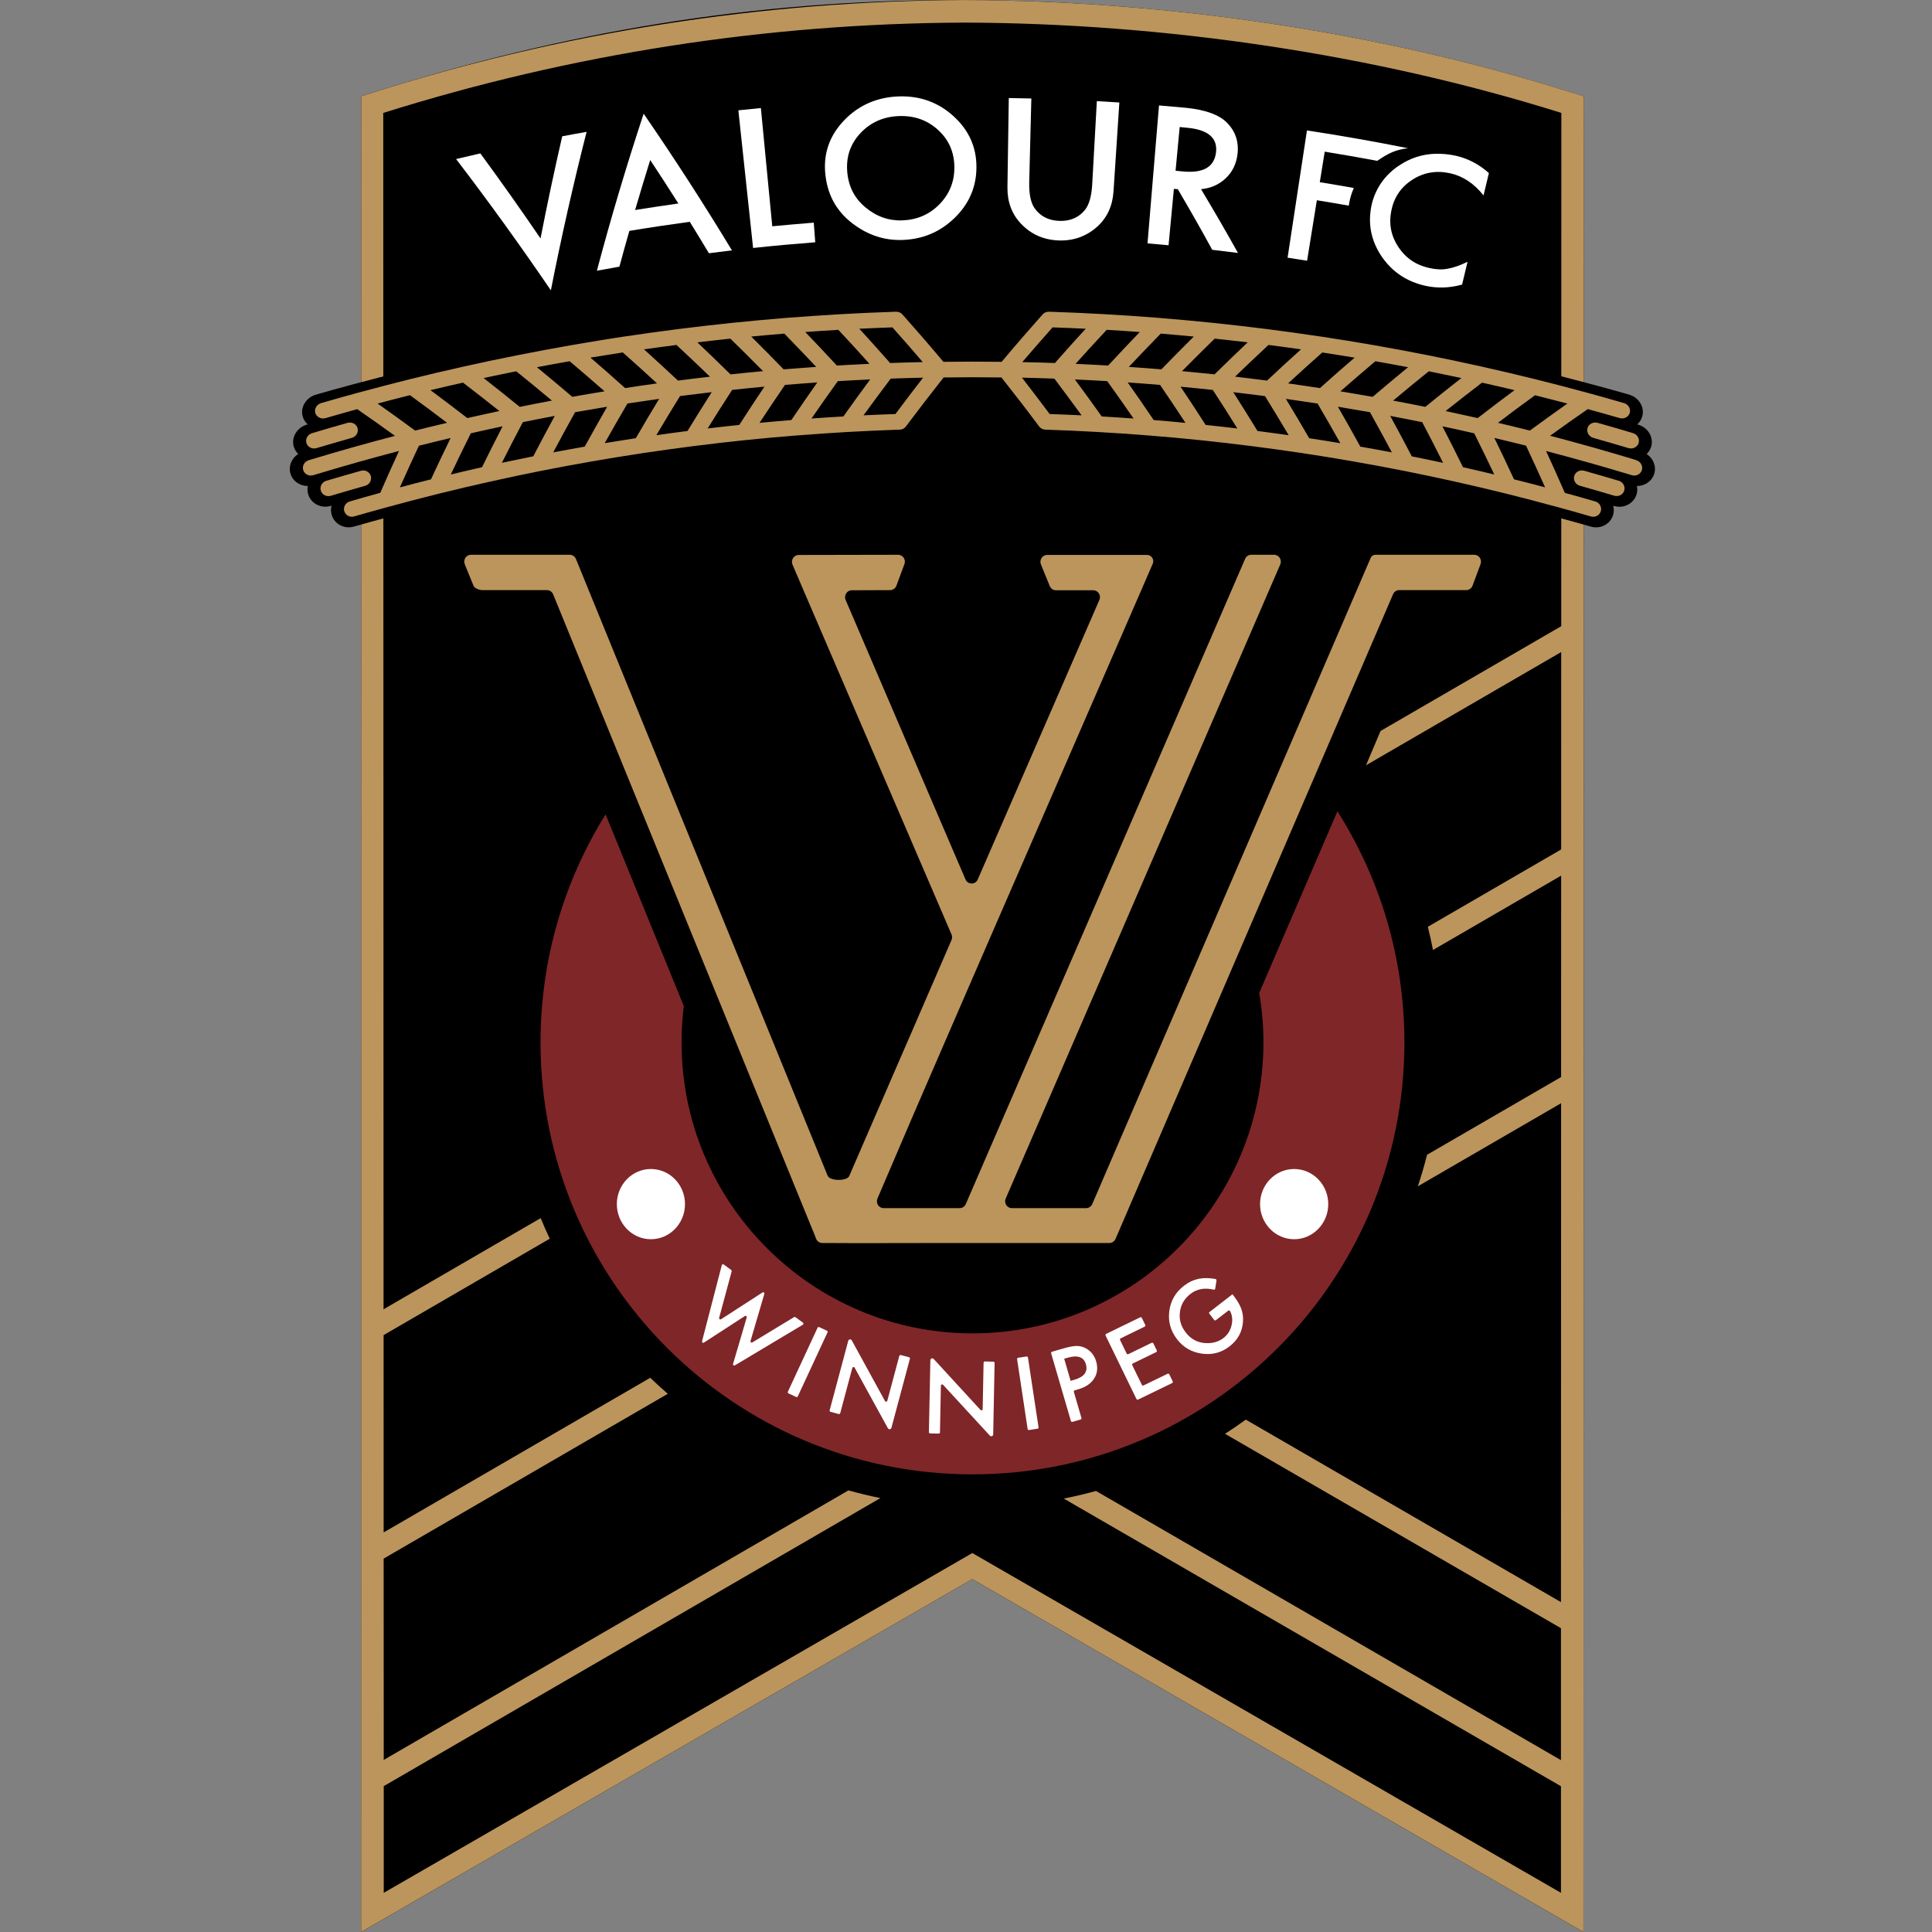 <svg width="40" height="40" viewBox="0 0 40 40" fill="none" xmlns="http://www.w3.org/2000/svg">
<rect x="0" y="0" width="40" height="40" fill="#808080" stroke="none"/>
<path d="M7.476 40L20.13 32.694L32.783 40L32.794 1.996L32.489 1.9C28.485 0.64 24.043 0 19.846 0C19.821 0 19.796 0 19.772 0C15.549 0.007 11.653 0.662 7.63 1.944L7.481 1.991" fill="black"/>
<path d="M9.945 3.176C10.372 3.757 10.787 4.345 11.191 4.937C11.328 4.232 11.478 3.527 11.64 2.822C11.808 2.79 11.976 2.759 12.145 2.73C11.867 3.823 11.62 4.917 11.405 6.011C10.779 5.092 10.126 4.186 9.443 3.293C9.61 3.253 9.776 3.214 9.943 3.176L9.945 3.176Z" fill="white"/>
<path d="M14.282 4.592C13.864 4.649 13.447 4.711 13.03 4.78C12.959 5.027 12.891 5.274 12.824 5.521C12.668 5.548 12.513 5.576 12.358 5.605C12.646 4.519 12.969 3.435 13.326 2.354C13.967 3.285 14.576 4.229 15.154 5.184C14.995 5.203 14.836 5.222 14.677 5.243C14.547 5.025 14.415 4.809 14.281 4.592L14.282 4.592ZM14.045 4.213C13.854 3.912 13.66 3.612 13.462 3.313C13.354 3.658 13.25 4.003 13.149 4.348C13.447 4.3 13.746 4.256 14.045 4.213Z" fill="white"/>
<path d="M15.753 2.236L15.989 4.685C16.275 4.657 16.561 4.633 16.848 4.61C16.858 4.745 16.869 4.88 16.879 5.016C16.45 5.049 16.021 5.088 15.592 5.134C15.491 4.184 15.389 3.234 15.287 2.284C15.443 2.267 15.598 2.252 15.753 2.237V2.236Z" fill="white"/>
<path d="M17.083 3.551C17.055 3.149 17.186 2.791 17.485 2.483C17.783 2.176 18.16 2.012 18.607 1.996C19.048 1.981 19.431 2.12 19.746 2.41C20.063 2.699 20.217 3.051 20.216 3.46C20.216 3.873 20.062 4.222 19.764 4.512C19.464 4.803 19.107 4.953 18.685 4.968C18.311 4.981 17.971 4.869 17.656 4.631C17.309 4.368 17.115 4.01 17.083 3.551ZM17.539 3.527C17.558 3.844 17.684 4.097 17.913 4.289C18.141 4.481 18.394 4.572 18.677 4.563C18.984 4.552 19.239 4.443 19.448 4.232C19.657 4.018 19.762 3.761 19.759 3.459C19.757 3.154 19.647 2.898 19.427 2.695C19.207 2.49 18.935 2.392 18.614 2.403C18.295 2.414 18.029 2.531 17.822 2.749C17.614 2.966 17.521 3.226 17.539 3.527Z" fill="white"/>
<path d="M21.353 2.039L21.309 3.765C21.303 4.011 21.339 4.192 21.418 4.308C21.536 4.477 21.706 4.564 21.928 4.573C22.151 4.582 22.328 4.508 22.459 4.351C22.547 4.245 22.599 4.067 22.613 3.818C22.645 3.243 22.677 2.669 22.709 2.094C22.864 2.103 23.019 2.112 23.175 2.122C23.135 2.736 23.095 3.349 23.054 3.964C23.034 4.265 22.921 4.507 22.719 4.691C22.491 4.895 22.223 4.99 21.912 4.978C21.601 4.965 21.343 4.849 21.134 4.627C20.946 4.427 20.854 4.177 20.858 3.875C20.867 3.26 20.877 2.644 20.886 2.03C21.042 2.032 21.198 2.035 21.353 2.039Z" fill="white"/>
<path d="M24.867 3.918C25.13 4.356 25.385 4.796 25.631 5.237C25.453 5.215 25.276 5.193 25.098 5.172C24.869 4.752 24.631 4.334 24.385 3.917C24.358 3.915 24.331 3.912 24.304 3.91C24.267 4.3 24.231 4.689 24.194 5.078C24.049 5.065 23.904 5.051 23.758 5.039C23.837 4.087 23.917 3.135 23.996 2.183C24.178 2.198 24.36 2.214 24.542 2.231C24.949 2.27 25.236 2.374 25.399 2.536C25.579 2.717 25.652 2.936 25.621 3.194C25.596 3.396 25.514 3.562 25.376 3.692C25.237 3.823 25.068 3.897 24.866 3.917L24.867 3.918ZM24.339 3.535C24.387 3.54 24.435 3.545 24.483 3.549C24.911 3.591 25.141 3.461 25.177 3.15C25.209 2.858 25.014 2.687 24.588 2.646C24.534 2.64 24.479 2.635 24.424 2.63C24.396 2.932 24.367 3.234 24.339 3.535Z" fill="white"/>
<path d="M28.03 3.892C27.796 3.85 27.56 3.811 27.325 3.772C27.359 3.562 27.393 3.351 27.427 3.14C27.79 3.199 28.152 3.262 28.514 3.33C28.734 3.18 28.889 3.098 29.152 3.069C28.456 2.93 27.759 2.807 27.059 2.701C26.925 3.579 26.792 4.457 26.658 5.335C26.792 5.356 26.927 5.376 27.062 5.398C27.129 4.981 27.197 4.564 27.264 4.146C27.485 4.181 27.705 4.219 27.926 4.258C27.928 4.241 27.929 4.224 27.933 4.207C27.953 4.096 27.985 3.992 28.029 3.893L28.03 3.892Z" fill="white"/>
<path d="M30.027 3.588C30.288 3.646 30.519 3.799 30.715 4.046C30.752 3.892 30.789 3.738 30.826 3.583C30.622 3.401 30.392 3.281 30.139 3.224C29.991 3.192 29.848 3.18 29.711 3.184C29.445 3.193 29.2 3.272 28.978 3.42C28.955 3.435 28.932 3.449 28.909 3.466C28.718 3.609 28.578 3.78 28.488 3.977C28.442 4.075 28.408 4.179 28.388 4.29C28.384 4.307 28.383 4.324 28.38 4.341C28.327 4.693 28.406 5.019 28.613 5.321C28.833 5.635 29.129 5.831 29.507 5.916C29.758 5.972 30.012 5.964 30.271 5.892C30.309 5.735 30.347 5.578 30.384 5.42C30.305 5.458 30.232 5.489 30.163 5.513C30.095 5.537 30.03 5.554 29.97 5.564C29.86 5.586 29.735 5.581 29.593 5.549C29.319 5.489 29.107 5.346 28.954 5.118C28.802 4.891 28.751 4.641 28.805 4.366C28.86 4.089 29.004 3.873 29.24 3.722C29.476 3.569 29.739 3.524 30.026 3.588H30.027Z" fill="white"/>
<path d="M19.846 0.001C19.884 0.001 19.924 0.002 19.963 0.002C19.994 0.002 20.025 0.001 20.056 0.001C20.078 0.001 19.863 0.001 19.846 0.001Z" fill="#BC955C"/>
<path d="M32.489 1.9C28.522 0.651 24.126 0.013 19.963 0.001C15.772 0.018 11.623 0.671 7.629 1.945L7.48 1.992L7.476 39.999L20.13 32.693L32.783 39.999L32.794 1.995L32.489 1.899V1.9ZM32.323 12.965L28.583 15.134L28.282 15.844L32.323 13.5L32.322 17.587L29.562 19.188C29.601 19.347 29.637 19.507 29.669 19.668L32.322 18.129L32.321 22.299L29.546 23.908C29.49 24.129 29.426 24.347 29.355 24.561L32.321 22.841L32.318 33.17L25.793 29.392C25.652 29.493 25.509 29.592 25.362 29.685L32.318 33.71V36.442L22.692 30.869C22.472 30.929 22.25 30.982 22.024 31.026L32.318 36.982V39.189L20.131 32.154L7.945 39.189V36.98L18.228 31.016C18.004 30.971 17.784 30.917 17.566 30.857L7.945 36.437L7.943 32.269L13.826 28.857C13.702 28.75 13.58 28.639 13.462 28.526L7.943 31.727L7.942 27.642L11.382 25.646C11.316 25.506 11.253 25.364 11.194 25.22L7.941 27.107L7.935 2.338C11.832 1.113 15.878 0.485 19.963 0.468C24.071 0.48 28.412 1.109 32.326 2.338L32.324 12.964L32.323 12.965Z" fill="#BC955C"/>
<path d="M29.177 11.486H28.477C28.434 11.486 28.394 11.512 28.378 11.552L22.615 24.927C22.593 24.979 22.543 25.013 22.487 25.013H20.949C20.849 25.013 20.781 24.907 20.823 24.812L26.276 12.218L26.506 11.687C26.547 11.592 26.48 11.486 26.379 11.486H25.905C25.85 11.486 25.801 11.519 25.779 11.57L25.499 12.218L19.996 24.928C19.974 24.98 19.924 25.013 19.87 25.013H18.294C18.194 25.013 18.126 24.907 18.168 24.812L18.88 23.149L19.27 22.248L20.112 20.305L20.503 19.405L23.628 12.221L23.866 11.672C23.904 11.586 23.841 11.489 23.747 11.489H21.68C21.581 11.489 21.513 11.593 21.552 11.687L21.734 12.133C21.756 12.186 21.806 12.221 21.862 12.221H22.635C22.735 12.221 22.803 12.328 22.761 12.422L20.243 18.209C20.195 18.32 20.038 18.319 19.99 18.209L17.508 12.422C17.467 12.328 17.535 12.221 17.635 12.221L18.43 12.218C18.487 12.218 18.539 12.181 18.559 12.127L18.725 11.68C18.76 11.586 18.693 11.486 18.595 11.486L16.535 11.49C16.435 11.49 16.368 11.596 16.408 11.69L16.636 12.222L19.7 19.346C19.716 19.383 19.716 19.425 19.7 19.462L18.884 21.347L18.493 22.247L17.583 24.347C17.534 24.459 17.181 24.454 17.135 24.341L12.188 12.219L11.925 11.574C11.903 11.521 11.853 11.486 11.797 11.486H9.75C9.651 11.486 9.584 11.591 9.623 11.684L9.805 12.13C9.826 12.183 9.931 12.218 9.987 12.218H11.325C11.381 12.218 11.432 12.253 11.453 12.306L16.734 25.245L16.863 25.56L16.895 25.645C16.916 25.699 16.968 25.735 17.024 25.735H17.058L17.759 25.738L19.717 25.735H22.969C23.023 25.735 23.073 25.702 23.096 25.65L28.841 12.305C28.863 12.252 28.913 12.218 28.969 12.218H30.358C30.415 12.218 30.467 12.181 30.487 12.127L30.653 11.68C30.688 11.586 30.621 11.486 30.523 11.486H29.178L29.177 11.486Z" fill="#BC955C"/>
<path d="M26.071 20.559C26.128 20.892 26.158 21.233 26.158 21.582C26.158 24.903 23.456 27.606 20.134 27.606C16.812 27.606 14.111 24.904 14.111 21.582C14.111 21.326 14.127 21.075 14.157 20.828L12.538 16.86C11.685 18.231 11.191 19.848 11.191 21.582C11.191 26.521 15.195 30.525 20.134 30.525C25.073 30.525 29.077 26.521 29.077 21.582C29.077 19.822 28.568 18.181 27.69 16.797L26.07 20.559H26.071Z" fill="#7F2629"/>
<path d="M13.476 25.657C13.866 25.657 14.182 25.331 14.182 24.93C14.182 24.528 13.866 24.203 13.476 24.203C13.087 24.203 12.771 24.528 12.771 24.93C12.771 25.331 13.087 25.657 13.476 25.657Z" fill="white"/>
<path d="M26.794 25.657C27.183 25.657 27.5 25.331 27.5 24.93C27.5 24.528 27.183 24.203 26.794 24.203C26.404 24.203 26.088 24.528 26.088 24.93C26.088 25.331 26.404 25.657 26.794 25.657Z" fill="white"/>
<path d="M15.149 26.32L14.889 27.285C14.883 27.308 14.909 27.327 14.928 27.314L15.787 26.759C15.807 26.745 15.832 26.765 15.825 26.788L15.539 27.763C15.532 27.786 15.557 27.805 15.577 27.793L16.441 27.269C16.45 27.264 16.461 27.265 16.47 27.271L16.624 27.384C16.639 27.395 16.638 27.418 16.622 27.427L15.215 28.268C15.195 28.28 15.171 28.262 15.177 28.239L15.46 27.276C15.467 27.253 15.442 27.234 15.422 27.247L14.574 27.797C14.554 27.81 14.53 27.792 14.535 27.769L14.944 26.194C14.949 26.175 14.969 26.168 14.984 26.18L15.138 26.293C15.147 26.299 15.151 26.311 15.148 26.32L15.149 26.32Z" fill="white"/>
<path d="M17.133 27.585L16.518 28.91C16.512 28.923 16.497 28.929 16.484 28.923L16.325 28.849C16.312 28.843 16.306 28.827 16.312 28.814L16.927 27.489C16.933 27.477 16.948 27.471 16.961 27.477L17.121 27.551C17.134 27.557 17.14 27.572 17.134 27.585H17.133Z" fill="white"/>
<path d="M17.177 29.199L17.562 27.76C17.571 27.725 17.618 27.72 17.635 27.751L18.323 29.007C18.335 29.028 18.365 29.024 18.371 29.001L18.619 28.073C18.623 28.059 18.637 28.051 18.65 28.055L18.821 28.1C18.835 28.104 18.843 28.118 18.839 28.131L18.456 29.561C18.447 29.596 18.4 29.601 18.383 29.57L17.694 28.316C17.683 28.295 17.652 28.299 17.646 28.322L17.396 29.258C17.392 29.271 17.378 29.279 17.365 29.276L17.195 29.23C17.181 29.226 17.173 29.212 17.177 29.199V29.199Z" fill="white"/>
<path d="M19.232 29.651L19.262 28.162C19.263 28.126 19.307 28.109 19.331 28.136L20.3 29.191C20.316 29.208 20.345 29.198 20.345 29.174L20.364 28.214C20.364 28.2 20.376 28.188 20.39 28.188L20.567 28.192C20.581 28.192 20.592 28.204 20.592 28.218L20.563 29.697C20.562 29.733 20.518 29.75 20.494 29.723L19.525 28.671C19.509 28.654 19.48 28.665 19.48 28.688L19.461 29.656C19.461 29.67 19.449 29.681 19.434 29.681L19.258 29.678C19.244 29.678 19.232 29.666 19.232 29.651Z" fill="white"/>
<path d="M21.283 28.107L21.502 29.551C21.504 29.565 21.494 29.578 21.48 29.58L21.306 29.607C21.292 29.609 21.279 29.6 21.276 29.585L21.058 28.141C21.056 28.127 21.065 28.113 21.079 28.111L21.254 28.085C21.268 28.083 21.281 28.092 21.283 28.107Z" fill="white"/>
<path d="M22.233 28.817L22.39 29.357C22.395 29.37 22.386 29.384 22.373 29.389L22.204 29.438C22.19 29.442 22.176 29.434 22.172 29.421L21.763 28.019C21.759 28.005 21.767 27.991 21.78 27.986L22.003 27.922C22.125 27.886 22.219 27.868 22.286 27.867C22.354 27.866 22.419 27.882 22.479 27.914C22.586 27.972 22.658 28.062 22.695 28.186C22.733 28.319 22.719 28.438 22.653 28.541C22.587 28.645 22.478 28.719 22.327 28.763L22.25 28.785C22.236 28.789 22.229 28.803 22.233 28.817V28.817ZM22.167 28.589L22.248 28.565C22.449 28.506 22.527 28.399 22.482 28.244C22.439 28.095 22.313 28.05 22.105 28.11L22.033 28.131L22.166 28.589H22.167Z" fill="white"/>
<path d="M23.7 27.466L23.202 27.709C23.189 27.715 23.184 27.731 23.19 27.744L23.326 28.024C23.332 28.037 23.348 28.042 23.361 28.036L23.844 27.801C23.857 27.795 23.872 27.801 23.879 27.813L23.95 27.96C23.956 27.972 23.95 27.988 23.938 27.994L23.454 28.229C23.442 28.235 23.436 28.251 23.442 28.264L23.641 28.672C23.647 28.685 23.663 28.69 23.676 28.684L24.174 28.442C24.187 28.436 24.202 28.441 24.209 28.454L24.28 28.6C24.286 28.613 24.28 28.628 24.268 28.635L23.563 28.977C23.551 28.983 23.535 28.977 23.529 28.965L22.89 27.651C22.884 27.638 22.89 27.623 22.902 27.616L23.606 27.274C23.619 27.268 23.634 27.273 23.641 27.286L23.712 27.433C23.718 27.445 23.712 27.46 23.7 27.467L23.7 27.466Z" fill="white"/>
<path d="M25.038 27.199C25.029 27.187 25.031 27.171 25.043 27.163L25.517 26.796L25.547 26.836C25.617 26.926 25.668 27.014 25.7 27.099C25.729 27.179 25.741 27.266 25.735 27.36C25.721 27.571 25.628 27.743 25.456 27.875C25.289 28.005 25.099 28.055 24.886 28.026C24.673 27.997 24.501 27.898 24.369 27.727C24.235 27.553 24.182 27.36 24.209 27.145C24.237 26.93 24.338 26.755 24.512 26.621C24.605 26.548 24.707 26.5 24.818 26.476C24.919 26.455 25.034 26.457 25.164 26.48C25.178 26.483 25.188 26.496 25.186 26.51L25.16 26.68C25.158 26.695 25.143 26.704 25.128 26.701C24.941 26.656 24.78 26.685 24.646 26.79C24.52 26.887 24.447 27.014 24.429 27.167C24.409 27.319 24.449 27.459 24.55 27.588C24.652 27.721 24.785 27.794 24.948 27.807C25.099 27.817 25.227 27.783 25.331 27.702C25.42 27.633 25.477 27.541 25.501 27.427C25.523 27.322 25.511 27.228 25.467 27.145C25.46 27.131 25.44 27.127 25.428 27.137L25.174 27.333C25.163 27.342 25.147 27.34 25.138 27.328L25.039 27.199L25.038 27.199Z" fill="white"/>
<path d="M34.094 9.398C34.135 9.358 34.167 9.308 34.185 9.25C34.243 9.058 34.123 8.853 33.917 8.792C33.911 8.79 33.904 8.788 33.897 8.786C33.944 8.744 33.981 8.69 34 8.625C34.056 8.434 33.934 8.228 33.725 8.169C33.484 8.1 33.242 8.033 33 7.968C32.993 7.966 32.985 7.964 32.977 7.962C32.608 7.862 32.238 7.767 31.868 7.677C31.497 7.586 31.125 7.5 30.753 7.418C30.381 7.337 30.008 7.259 29.635 7.186C29.261 7.113 28.887 7.044 28.512 6.979C28.14 6.915 27.769 6.856 27.396 6.801C27.392 6.801 27.389 6.8 27.386 6.8C27.014 6.744 26.641 6.693 26.267 6.647C25.89 6.6 25.513 6.557 25.136 6.518C24.758 6.48 24.381 6.446 24.002 6.416C23.624 6.387 23.246 6.361 22.868 6.34C22.489 6.319 22.11 6.302 21.732 6.29C21.612 6.286 21.499 6.333 21.423 6.419C21.157 6.719 20.896 7.022 20.639 7.326C20.302 7.323 19.965 7.323 19.629 7.326C19.372 7.022 19.111 6.719 18.845 6.419C18.768 6.333 18.656 6.286 18.536 6.29C18.157 6.302 17.779 6.319 17.4 6.34C17.022 6.361 16.643 6.386 16.265 6.416C15.887 6.445 15.509 6.48 15.132 6.518C14.754 6.556 14.377 6.599 14 6.647C13.627 6.693 13.254 6.744 12.882 6.8C12.878 6.8 12.875 6.801 12.872 6.801C12.617 6.839 12.363 6.879 12.11 6.92C11.992 6.939 11.874 6.959 11.756 6.979C11.381 7.044 11.007 7.112 10.634 7.186C10.26 7.259 9.887 7.336 9.515 7.418C9.143 7.5 8.771 7.587 8.401 7.677C8.03 7.768 7.66 7.863 7.291 7.962C7.041 8.029 6.792 8.098 6.543 8.17C6.335 8.229 6.212 8.435 6.268 8.626C6.287 8.69 6.324 8.744 6.371 8.786C6.365 8.788 6.357 8.79 6.351 8.792C6.145 8.853 6.025 9.059 6.083 9.25C6.101 9.308 6.133 9.358 6.174 9.399C6.037 9.487 5.967 9.653 6.015 9.809C6.063 9.965 6.212 10.063 6.374 10.062C6.362 10.118 6.363 10.177 6.381 10.235C6.439 10.426 6.647 10.533 6.845 10.475C6.851 10.473 6.858 10.471 6.865 10.47C6.849 10.531 6.848 10.595 6.867 10.659C6.923 10.851 7.129 10.959 7.324 10.903C7.551 10.839 7.779 10.775 8.007 10.714C8.014 10.712 8.021 10.71 8.028 10.708C8.376 10.615 8.724 10.525 9.074 10.44C9.423 10.354 9.774 10.273 10.124 10.196C10.475 10.119 10.827 10.046 11.179 9.977C11.531 9.908 11.884 9.843 12.237 9.782C12.587 9.722 12.937 9.666 13.289 9.614C13.292 9.614 13.295 9.613 13.298 9.612C13.649 9.56 14 9.512 14.352 9.468C14.707 9.424 15.062 9.383 15.418 9.347C15.773 9.311 16.13 9.279 16.486 9.251C16.842 9.223 17.199 9.199 17.555 9.179C17.912 9.159 18.269 9.144 18.625 9.133C18.738 9.129 18.842 9.076 18.91 8.986C19.146 8.672 19.387 8.361 19.634 8.051C19.965 8.048 20.297 8.048 20.629 8.051C20.875 8.361 21.117 8.672 21.353 8.986C21.422 9.075 21.524 9.129 21.637 9.133C21.994 9.144 22.351 9.16 22.708 9.179C23.065 9.199 23.421 9.223 23.778 9.251C24.134 9.279 24.49 9.311 24.846 9.347C25.201 9.383 25.557 9.423 25.912 9.468C26.263 9.512 26.615 9.56 26.966 9.612C26.97 9.612 26.973 9.613 26.976 9.614C27.215 9.649 27.455 9.687 27.694 9.726C27.805 9.744 27.916 9.763 28.027 9.782C28.38 9.843 28.732 9.908 29.085 9.977C29.437 10.046 29.788 10.118 30.139 10.196C30.49 10.273 30.84 10.354 31.19 10.44C31.539 10.525 31.888 10.615 32.236 10.708C32.471 10.772 32.706 10.837 32.941 10.904C33.136 10.96 33.342 10.851 33.398 10.66C33.416 10.595 33.416 10.531 33.4 10.47C33.406 10.472 33.413 10.474 33.42 10.476C33.617 10.534 33.825 10.427 33.883 10.236C33.901 10.178 33.902 10.118 33.89 10.062C34.052 10.063 34.201 9.965 34.249 9.81C34.297 9.654 34.228 9.487 34.09 9.399L34.094 9.398Z" fill="black"/>
<path d="M6.555 9.277C6.796 9.205 7.039 9.135 7.282 9.066C7.373 9.041 7.427 8.951 7.403 8.865C7.379 8.778 7.286 8.73 7.194 8.755C6.95 8.824 6.706 8.895 6.462 8.968C6.371 8.995 6.318 9.086 6.344 9.172C6.37 9.258 6.464 9.304 6.555 9.278V9.277Z" fill="#BC955C"/>
<path d="M7.678 9.857C7.654 9.771 7.562 9.721 7.473 9.747C7.234 9.814 6.995 9.883 6.756 9.954C6.667 9.981 6.616 10.072 6.642 10.158C6.668 10.243 6.76 10.291 6.849 10.265C7.085 10.194 7.322 10.125 7.56 10.058C7.649 10.033 7.701 9.944 7.678 9.858V9.857Z" fill="#BC955C"/>
<path d="M33.514 9.954C33.275 9.883 33.037 9.813 32.798 9.746C32.708 9.721 32.617 9.771 32.592 9.856C32.568 9.942 32.621 10.032 32.71 10.057C32.948 10.124 33.184 10.192 33.422 10.263C33.51 10.289 33.603 10.242 33.628 10.156C33.654 10.071 33.603 9.98 33.514 9.953V9.954Z" fill="#BC955C"/>
<path d="M32.868 8.865C32.844 8.951 32.898 9.041 32.989 9.066C33.231 9.135 33.474 9.205 33.716 9.277C33.806 9.304 33.9 9.257 33.926 9.171C33.952 9.086 33.9 8.994 33.809 8.967C33.565 8.894 33.321 8.823 33.076 8.754C32.985 8.729 32.892 8.778 32.868 8.864V8.865Z" fill="#BC955C"/>
<path d="M33.878 9.526C33.285 9.346 32.69 9.178 32.093 9.022C32.35 8.835 32.611 8.651 32.874 8.47C33.094 8.53 33.312 8.592 33.531 8.655C33.622 8.682 33.716 8.635 33.742 8.548C33.767 8.463 33.713 8.371 33.621 8.345C33.374 8.273 33.128 8.204 32.88 8.136H32.879C32.513 8.036 32.146 7.94 31.778 7.849C31.411 7.758 31.042 7.672 30.673 7.589C30.303 7.507 29.934 7.428 29.563 7.355C29.192 7.281 28.821 7.212 28.449 7.147C28.081 7.083 27.711 7.023 27.342 6.967C27.338 6.967 27.335 6.966 27.332 6.966C26.962 6.911 26.592 6.859 26.222 6.812C25.848 6.765 25.474 6.722 25.099 6.683C24.724 6.645 24.349 6.61 23.974 6.58C23.599 6.55 23.224 6.525 22.848 6.504C22.473 6.483 22.097 6.466 21.721 6.454C21.668 6.452 21.617 6.473 21.584 6.512C21.296 6.836 21.014 7.162 20.738 7.491C20.336 7.486 19.935 7.486 19.532 7.491C19.256 7.162 18.974 6.836 18.686 6.512C18.653 6.473 18.602 6.452 18.549 6.454C18.173 6.466 17.797 6.483 17.422 6.504C17.046 6.526 16.671 6.551 16.296 6.58C15.921 6.61 15.546 6.645 15.171 6.683C14.796 6.722 14.422 6.765 14.049 6.812C13.678 6.859 13.308 6.911 12.938 6.966C12.935 6.966 12.932 6.967 12.928 6.967C12.676 7.005 12.424 7.046 12.172 7.088C12.055 7.107 11.938 7.127 11.821 7.148C11.45 7.213 11.078 7.282 10.707 7.356C10.336 7.429 9.967 7.507 9.597 7.59C9.228 7.672 8.859 7.759 8.492 7.85C8.124 7.942 7.757 8.037 7.391 8.137C7.143 8.204 6.896 8.274 6.649 8.346C6.557 8.373 6.503 8.464 6.528 8.55C6.554 8.635 6.648 8.683 6.74 8.657C6.958 8.593 7.177 8.532 7.396 8.471C7.659 8.653 7.92 8.837 8.178 9.024C7.581 9.18 6.986 9.348 6.393 9.528C6.303 9.556 6.251 9.647 6.278 9.733C6.304 9.818 6.397 9.865 6.487 9.838C7.076 9.659 7.667 9.492 8.261 9.337C8.128 9.625 7.999 9.914 7.873 10.203C7.662 10.261 7.451 10.321 7.242 10.382C7.153 10.407 7.103 10.498 7.128 10.583C7.153 10.669 7.244 10.718 7.332 10.692C7.566 10.624 7.8 10.559 8.035 10.495H8.036C8.384 10.4 8.732 10.309 9.081 10.222C9.43 10.135 9.78 10.053 10.131 9.975C10.482 9.896 10.833 9.822 11.185 9.752C11.537 9.682 11.889 9.616 12.242 9.555C12.592 9.494 12.943 9.437 13.293 9.384C13.297 9.384 13.3 9.383 13.303 9.382C13.654 9.33 14.005 9.281 14.357 9.236C14.711 9.191 15.067 9.15 15.422 9.113C15.778 9.076 16.134 9.044 16.49 9.016C16.847 8.988 17.203 8.963 17.56 8.943C17.916 8.923 18.273 8.907 18.63 8.895C18.68 8.894 18.727 8.869 18.756 8.829C19.011 8.489 19.271 8.151 19.537 7.815C19.936 7.809 20.335 7.809 20.734 7.815C21 8.151 21.261 8.489 21.514 8.829C21.544 8.869 21.591 8.893 21.641 8.895C21.998 8.907 22.355 8.923 22.711 8.943C23.068 8.963 23.424 8.987 23.781 9.016C24.137 9.044 24.493 9.076 24.848 9.113C25.204 9.15 25.559 9.191 25.914 9.236C26.266 9.281 26.617 9.33 26.968 9.382C26.971 9.382 26.975 9.383 26.978 9.384C27.218 9.42 27.457 9.458 27.696 9.498C27.807 9.517 27.918 9.536 28.029 9.555C28.382 9.616 28.734 9.683 29.086 9.752C29.438 9.822 29.789 9.896 30.14 9.975C30.491 10.053 30.84 10.136 31.19 10.222C31.538 10.309 31.887 10.4 32.235 10.495C32.47 10.559 32.705 10.625 32.939 10.693C33.027 10.718 33.118 10.67 33.143 10.584C33.168 10.498 33.118 10.408 33.029 10.382C32.819 10.321 32.608 10.262 32.398 10.204C32.272 9.914 32.143 9.626 32.01 9.338C32.604 9.493 33.195 9.66 33.784 9.838C33.873 9.866 33.967 9.818 33.993 9.733C34.019 9.648 33.968 9.556 33.878 9.529V9.526ZM17.357 6.829C17.572 7.058 17.783 7.289 17.991 7.521C17.994 7.525 17.998 7.529 18.001 7.533C17.776 7.543 17.552 7.555 17.326 7.568C17.111 7.335 16.893 7.104 16.672 6.874C16.9 6.857 17.128 6.842 17.357 6.829H17.357ZM16.238 6.907C16.461 7.135 16.681 7.365 16.899 7.596C16.674 7.612 16.449 7.629 16.224 7.647C16.004 7.419 15.78 7.193 15.553 6.968C15.781 6.946 16.009 6.926 16.238 6.907ZM15.121 7.011C15.35 7.234 15.575 7.459 15.798 7.684C15.684 7.695 15.57 7.706 15.457 7.717C15.346 7.728 15.235 7.739 15.125 7.751C15.006 7.634 14.886 7.517 14.766 7.402C14.657 7.297 14.548 7.193 14.438 7.088C14.665 7.061 14.893 7.035 15.121 7.011ZM14.006 7.142C14.236 7.356 14.463 7.571 14.687 7.787C14.691 7.791 14.695 7.795 14.699 7.799C14.478 7.824 14.257 7.851 14.037 7.88C13.805 7.663 13.571 7.447 13.334 7.233C13.558 7.201 13.782 7.171 14.006 7.142V7.142ZM12.225 7.404C12.447 7.367 12.671 7.332 12.894 7.297C13.133 7.509 13.37 7.722 13.603 7.938C13.382 7.968 13.162 8 12.943 8.035C12.818 7.923 12.693 7.812 12.568 7.702C12.454 7.602 12.34 7.503 12.225 7.404V7.404ZM11.794 7.479C12.034 7.681 12.271 7.886 12.505 8.091C12.509 8.095 12.514 8.099 12.518 8.102C12.294 8.138 12.072 8.176 11.849 8.216C11.608 8.01 11.363 7.805 11.116 7.603C11.342 7.559 11.568 7.518 11.794 7.479ZM10.688 7.687C10.937 7.888 11.184 8.089 11.427 8.294C11.204 8.335 10.982 8.379 10.761 8.424C10.514 8.223 10.265 8.025 10.013 7.827C10.237 7.779 10.463 7.732 10.688 7.687ZM9.586 7.922C9.84 8.116 10.091 8.313 10.34 8.51C10.118 8.557 9.897 8.606 9.676 8.656C9.544 8.554 9.411 8.452 9.277 8.351C9.156 8.259 9.035 8.168 8.913 8.078C9.137 8.024 9.361 7.972 9.585 7.922H9.586ZM7.818 8.355C8.041 8.295 8.265 8.238 8.488 8.182C8.742 8.367 8.994 8.554 9.243 8.744C9.247 8.747 9.252 8.75 9.256 8.754C9.035 8.806 8.815 8.859 8.595 8.915C8.339 8.726 8.08 8.54 7.818 8.355L7.818 8.355ZM8.924 9.924C8.708 9.978 8.493 10.033 8.279 10.091C8.407 9.803 8.539 9.515 8.674 9.228C8.893 9.173 9.111 9.12 9.331 9.068C9.328 9.072 9.326 9.077 9.323 9.082C9.187 9.362 9.053 9.643 8.923 9.924H8.924ZM9.98 9.673C9.764 9.722 9.548 9.772 9.333 9.824C9.397 9.689 9.462 9.554 9.527 9.419C9.6 9.269 9.673 9.12 9.748 8.971C9.967 8.921 10.187 8.873 10.406 8.826C10.261 9.108 10.119 9.39 9.98 9.673ZM11.041 9.447C10.824 9.491 10.608 9.536 10.391 9.582C10.532 9.301 10.677 9.02 10.825 8.74C11.045 8.695 11.266 8.652 11.486 8.611C11.335 8.889 11.186 9.167 11.041 9.447L11.041 9.447ZM12.106 9.247C11.888 9.285 11.671 9.325 11.454 9.366C11.601 9.088 11.752 8.811 11.907 8.534C12.128 8.495 12.349 8.458 12.57 8.421L12.562 8.436C12.407 8.706 12.255 8.976 12.106 9.247ZM13.164 9.072C12.949 9.105 12.735 9.139 12.52 9.175C12.593 9.045 12.667 8.915 12.741 8.785C12.824 8.641 12.907 8.498 12.991 8.354C13.21 8.321 13.428 8.289 13.647 8.258C13.482 8.528 13.322 8.8 13.164 9.072V9.072ZM14.235 8.923C14.019 8.951 13.804 8.979 13.589 9.01C13.749 8.74 13.912 8.47 14.079 8.2C14.298 8.172 14.517 8.145 14.736 8.119C14.733 8.124 14.73 8.129 14.727 8.133C14.56 8.395 14.396 8.658 14.235 8.922V8.923ZM15.308 8.797C15.089 8.82 14.87 8.845 14.651 8.871C14.729 8.744 14.809 8.617 14.889 8.491C14.978 8.351 15.068 8.212 15.159 8.072C15.268 8.061 15.378 8.049 15.488 8.038C15.601 8.027 15.714 8.016 15.827 8.005C15.65 8.268 15.477 8.532 15.307 8.796L15.308 8.797ZM16.384 8.697C16.164 8.715 15.944 8.734 15.725 8.755C15.898 8.492 16.073 8.23 16.252 7.969C16.475 7.95 16.698 7.934 16.921 7.918C16.739 8.177 16.56 8.436 16.384 8.697H16.384ZM17.461 8.622C17.241 8.635 17.021 8.649 16.801 8.665C16.98 8.406 17.161 8.148 17.346 7.891C17.569 7.878 17.793 7.866 18.016 7.856C18.013 7.86 18.009 7.865 18.007 7.869C17.822 8.119 17.64 8.369 17.461 8.622ZM18.539 8.572C18.319 8.579 18.099 8.589 17.878 8.599C17.966 8.478 18.054 8.358 18.143 8.238C18.241 8.105 18.341 7.972 18.441 7.839C18.664 7.831 18.888 7.824 19.112 7.819C18.918 8.069 18.727 8.32 18.539 8.572H18.539ZM18.429 7.516C18.319 7.391 18.208 7.266 18.096 7.142C17.995 7.029 17.894 6.918 17.791 6.806C18.019 6.795 18.248 6.786 18.477 6.778C18.689 7.015 18.898 7.255 19.105 7.497C18.88 7.501 18.654 7.508 18.429 7.516ZM30.684 7.922C30.909 7.972 31.133 8.025 31.357 8.078C31.234 8.168 31.113 8.259 30.992 8.351C30.859 8.452 30.726 8.554 30.594 8.656C30.372 8.606 30.151 8.557 29.93 8.51C30.179 8.312 30.43 8.116 30.684 7.922H30.684ZM29.582 7.687C29.807 7.733 30.032 7.779 30.257 7.827C30.005 8.024 29.755 8.222 29.509 8.424C29.287 8.379 29.065 8.335 28.843 8.294C29.086 8.09 29.332 7.888 29.582 7.687ZM28.476 7.479C28.702 7.519 28.928 7.56 29.153 7.603C28.906 7.805 28.662 8.01 28.42 8.216C28.198 8.177 27.975 8.139 27.752 8.102C27.756 8.099 27.76 8.095 27.764 8.091C27.999 7.886 28.236 7.681 28.476 7.479ZM27.377 7.298C27.6 7.332 27.823 7.368 28.046 7.405C27.93 7.504 27.816 7.603 27.703 7.702C27.577 7.813 27.451 7.924 27.328 8.035C27.108 8.001 26.887 7.969 26.668 7.938C26.901 7.723 27.137 7.51 27.376 7.298H27.377ZM26.264 7.142C26.488 7.17 26.712 7.201 26.936 7.233C26.698 7.446 26.464 7.662 26.233 7.88C26.013 7.851 25.792 7.824 25.571 7.798C25.575 7.794 25.579 7.791 25.582 7.787C25.807 7.57 26.034 7.354 26.264 7.141V7.142ZM25.149 7.011C25.377 7.035 25.604 7.061 25.832 7.088C25.722 7.193 25.613 7.297 25.504 7.402C25.384 7.518 25.264 7.634 25.145 7.751C25.035 7.739 24.924 7.728 24.814 7.717C24.7 7.706 24.586 7.695 24.472 7.684C24.695 7.459 24.921 7.234 25.149 7.011ZM24.032 6.907C24.26 6.926 24.488 6.946 24.716 6.968C24.49 7.193 24.266 7.419 24.045 7.647C23.821 7.628 23.596 7.612 23.371 7.596C23.588 7.365 23.809 7.136 24.032 6.907ZM22.913 6.829C23.142 6.842 23.37 6.857 23.598 6.874C23.377 7.104 23.158 7.336 22.943 7.568C22.718 7.555 22.494 7.543 22.268 7.533C22.272 7.529 22.276 7.525 22.279 7.521C22.487 7.289 22.699 7.058 22.913 6.829H22.913ZM21.793 6.778C22.022 6.786 22.25 6.795 22.479 6.806C22.377 6.918 22.275 7.029 22.173 7.142C22.062 7.266 21.95 7.391 21.841 7.516C21.615 7.508 21.39 7.501 21.165 7.497C21.371 7.255 21.581 7.016 21.793 6.778ZM21.732 8.572C21.544 8.32 21.353 8.069 21.159 7.819C21.383 7.824 21.606 7.831 21.83 7.839C21.93 7.971 22.029 8.104 22.128 8.238C22.217 8.358 22.305 8.479 22.393 8.599C22.173 8.589 21.953 8.579 21.732 8.572H21.732ZM22.81 8.622C22.631 8.37 22.449 8.119 22.264 7.869C22.26 7.865 22.257 7.86 22.254 7.856C22.477 7.866 22.701 7.878 22.924 7.891C23.109 8.148 23.291 8.405 23.469 8.665C23.249 8.649 23.029 8.635 22.81 8.622ZM23.886 8.697C23.71 8.436 23.531 8.177 23.348 7.918C23.571 7.934 23.795 7.95 24.018 7.969C24.196 8.23 24.372 8.492 24.544 8.755C24.325 8.734 24.105 8.714 23.886 8.697ZM24.961 8.797C24.792 8.532 24.619 8.269 24.442 8.006C24.555 8.017 24.668 8.027 24.781 8.039C24.89 8.049 25.001 8.061 25.11 8.073C25.201 8.212 25.291 8.351 25.38 8.492C25.46 8.618 25.539 8.744 25.618 8.871C25.399 8.845 25.18 8.82 24.961 8.798L24.961 8.797ZM26.035 8.923C25.874 8.659 25.709 8.395 25.542 8.133L25.533 8.12C25.753 8.146 25.972 8.172 26.191 8.201C26.357 8.47 26.521 8.74 26.681 9.011C26.466 8.98 26.25 8.951 26.035 8.923V8.923ZM27.75 9.176C27.536 9.14 27.321 9.106 27.106 9.073C26.948 8.801 26.787 8.529 26.623 8.258C26.842 8.289 27.06 8.321 27.279 8.355C27.363 8.498 27.447 8.642 27.529 8.786C27.603 8.915 27.677 9.046 27.75 9.176ZM28.164 9.247C28.015 8.975 27.864 8.705 27.708 8.436C27.705 8.431 27.703 8.426 27.7 8.421C27.921 8.458 28.142 8.496 28.364 8.534C28.518 8.811 28.669 9.088 28.817 9.366C28.599 9.325 28.382 9.285 28.164 9.247ZM29.229 9.447C29.084 9.168 28.935 8.889 28.783 8.611C29.004 8.653 29.224 8.695 29.445 8.74C29.593 9.02 29.738 9.302 29.878 9.583C29.662 9.536 29.445 9.491 29.228 9.448L29.229 9.447ZM30.29 9.673C30.151 9.39 30.009 9.108 29.863 8.826C30.083 8.873 30.303 8.921 30.522 8.971C30.596 9.12 30.67 9.269 30.743 9.419C30.808 9.554 30.873 9.689 30.937 9.824C30.721 9.772 30.506 9.721 30.29 9.673ZM31.991 10.09C31.776 10.033 31.561 9.978 31.346 9.924C31.216 9.642 31.083 9.362 30.946 9.082C30.943 9.077 30.941 9.072 30.938 9.067C31.158 9.119 31.376 9.172 31.595 9.227C31.73 9.515 31.861 9.802 31.99 10.09H31.991ZM31.675 8.915C31.455 8.859 31.234 8.806 31.014 8.754C31.018 8.75 31.023 8.747 31.027 8.744C31.276 8.554 31.527 8.367 31.782 8.183C32.006 8.239 32.229 8.297 32.451 8.355C32.189 8.54 31.931 8.726 31.674 8.915H31.675Z" fill="#BC955C"/>
</svg>
